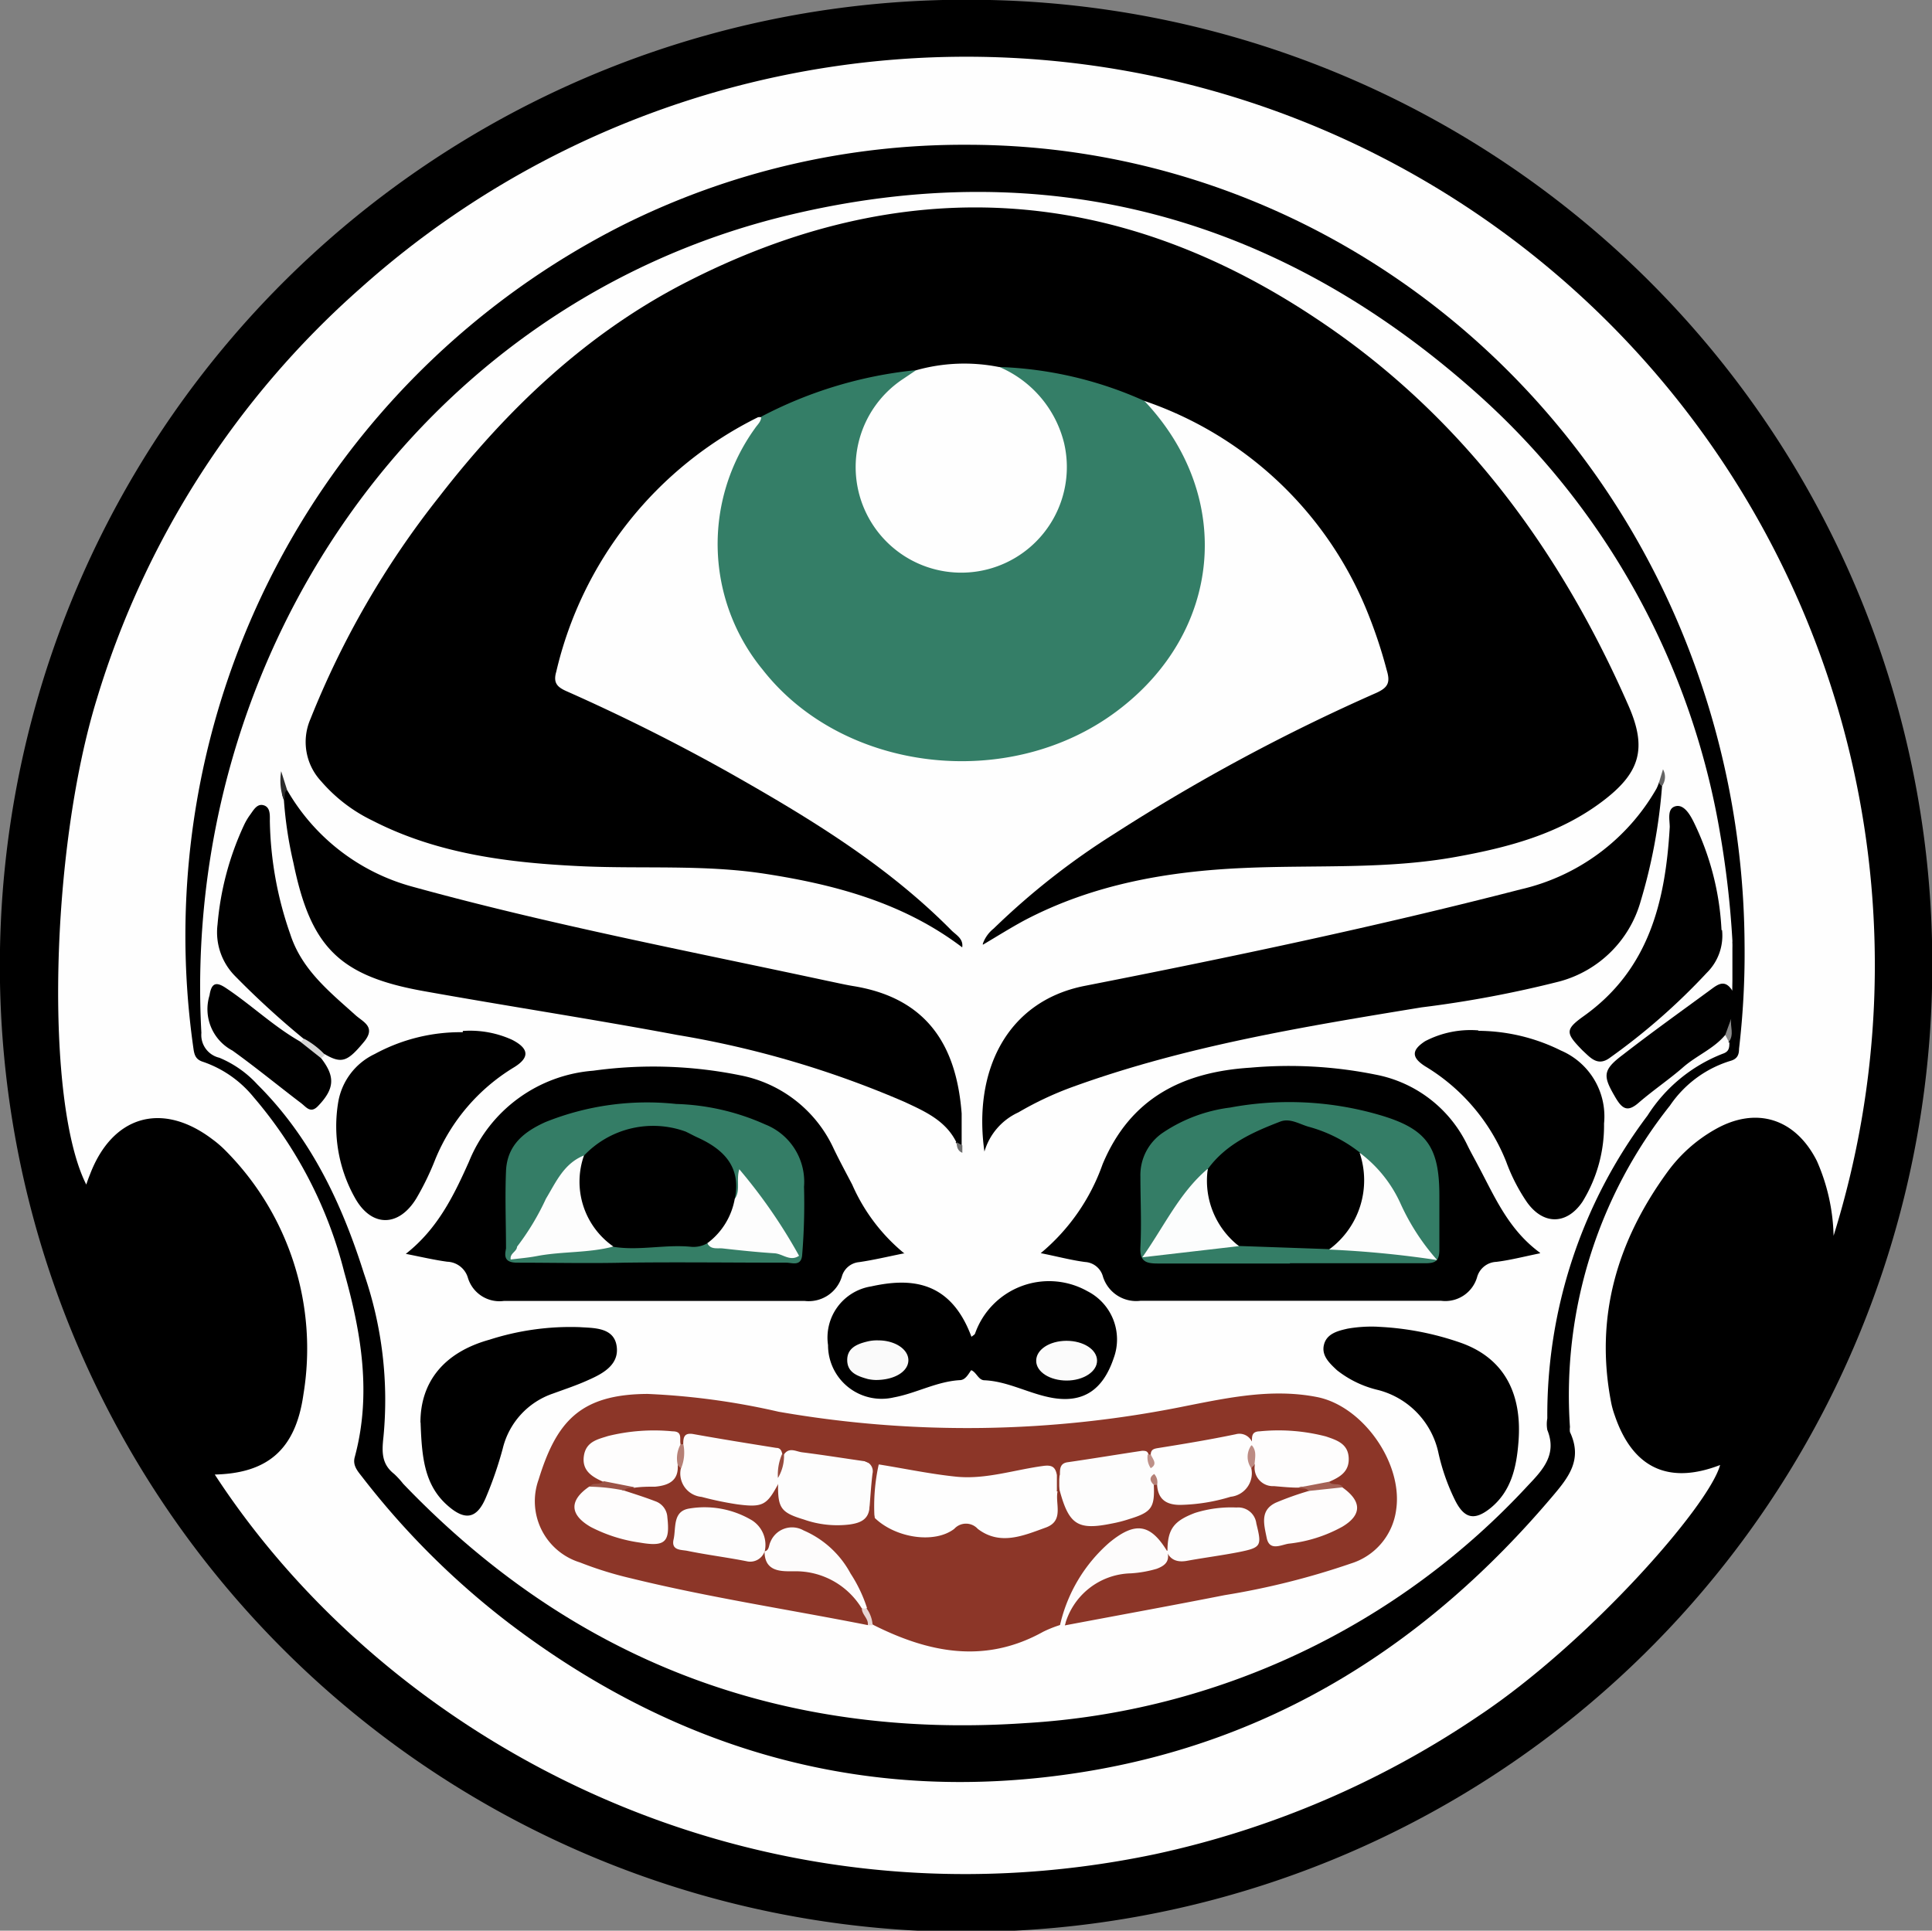 <svg xmlns="http://www.w3.org/2000/svg" xmlns:xlink="http://www.w3.org/1999/xlink" viewBox="0 0 139.97 139.89"><rect x="0" y="0" width="139.97" height="139.89" fill="#808080" stroke="none"/><defs><style>.cls-1{fill:none;}.cls-2{clip-path:url(#clip-path);}.cls-3{fill:#fefefe;}.cls-4{fill:#8b8b8b;}.cls-5{fill:#8c3628;}.cls-6{fill:#fdfcfc;}.cls-7{fill:#d5d5d5;}.cls-8{fill:#2c2c2c;}.cls-9{fill:#e7d5d3;}.cls-10{fill:#646464;}.cls-11{fill:#6e6e6e;}.cls-12{fill:#347e67;}.cls-13{fill:#fdfdfd;}.cls-14{fill:#fefdfd;}.cls-15{fill:#8d382b;}.cls-16{fill:#a56256;}.cls-17{fill:#9c5448;}.cls-18{fill:#bc8b83;}.cls-19{fill:#b68076;}.cls-20{fill:#964a3d;}.cls-21{fill:#b58177;}.cls-22{fill:#be9088;}.cls-23{fill:#8b3628;}.cls-24{fill:#347d66;}.cls-25{fill:#357e66;}.cls-26{fill:#fafafa;}.cls-27{fill:#fbfbfb;}.cls-28{fill:#fcfdfd;}</style><clipPath id="clip-path" transform="translate(-0.01 -0.01)"><rect class="cls-1" width="139.98" height="139.9"/></clipPath></defs><title>Asset 1</title><g id="Layer_2" data-name="Layer 2"><g id="Layer_1-2" data-name="Layer 1"><g class="cls-2"><path d="M140,70A70,70,0,1,1,71.15,0,69.81,69.81,0,0,1,140,70" transform="translate(-0.01 -0.01)"/><path class="cls-3" d="M132.85,89.55a14.18,14.18,0,0,0-1.21-5.42c-1.55-3.08-4.41-4-7.42-2.26a10.88,10.88,0,0,0-3.41,3.06c-3.64,5-5.27,10.5-4.08,16.68a6.24,6.24,0,0,0,.26.94c1.29,3.82,3.89,5.06,7.64,3.61-.83,3-9.57,12.91-17.51,18.19a66.88,66.88,0,0,1-23.39,10c-29.08,6.12-55.39-7.91-68.16-27.5,3.79-.09,5.85-1.77,6.42-5.79a20.36,20.36,0,0,0-5.67-17.71,7.8,7.8,0,0,0-.92-.79c-3.65-2.77-7.26-1.72-8.88,2.57-.09.22-.17.44-.26.71-3-5.93-2.64-24.14.77-35.2A64.57,64.57,0,0,1,26.14,20.88,65.82,65.82,0,0,1,132.85,89.55" transform="translate(-0.01 -0.01)"/><path d="M70.09,10.5c22.61,0,43,14,51.78,35.32a60.31,60.31,0,0,1,4.53,22.56A59.19,59.19,0,0,1,126,76c0,.43-.12.74-.63.88A8.18,8.18,0,0,0,121,80.11a33.74,33.74,0,0,0-7.25,23.3,1.38,1.38,0,0,0,0,.36c.94,2-.1,3.29-1.31,4.71-9,10.62-20.14,17.72-34,19.93C63.1,130.86,49.21,127,36.86,117.6A57.83,57.83,0,0,1,26.23,107c-.33-.42-.68-.82-.52-1.41,1.23-4.55.48-9-.76-13.4a31.22,31.22,0,0,0-6.58-12.7,8.1,8.1,0,0,0-3.64-2.54c-.52-.16-.64-.46-.71-1A57.67,57.67,0,0,1,45.15,16.31,55.19,55.19,0,0,1,70.09,10.5" transform="translate(-0.01 -0.01)"/><path class="cls-3" d="M125.3,75.52c0,.38,0,.68-.48.84a11.31,11.31,0,0,0-5.45,4.48,36.07,36.07,0,0,0-7.26,21.94,2.34,2.34,0,0,0,0,.84c.71,1.75-.29,2.86-1.38,4a53.85,53.85,0,0,1-36.42,17.24c-17.67,1.21-32.78-4.49-45.09-17.34a6.29,6.29,0,0,0-.65-.71c-.92-.72-.9-1.59-.78-2.68a28,28,0,0,0-1.41-11.84c-1.61-5.1-3.86-9.86-7.72-13.7a7.79,7.79,0,0,0-2.76-1.94,1.69,1.69,0,0,1-1.3-1.8c-1.5-27.38,15.79-52.77,42.42-59.22,18.88-4.57,35.71.08,50.12,13a54.93,54.93,0,0,1,17.5,31.84,68.38,68.38,0,0,1,.88,7.71c.11,1.25,0,2.5,0,3.9-1.07-.65-1.77,0-2.45.62-1.7,1.45-3.67,2.54-5.36,4-1,.9-1.12,1.4-.59,2.41.42.78.9,1,1.64.37,1.74-1.39,3.46-2.81,5.32-4,.3-.2.55-.49.94-.52s.29.34.21.6" transform="translate(-0.01 -0.01)"/><path d="M125,75c-.83,1-2.08,1.49-3.05,2.34s-2.18,1.67-3.22,2.57c-.78.68-1.17.48-1.66-.34-.93-1.58-1-2,.52-3.14,2.1-1.63,4.27-3.18,6.42-4.76.51-.38,1-.69,1.51.13V68.19a16.31,16.31,0,0,1-.09,5.66c-.23.36.06.9-.43,1.17" transform="translate(-0.01 -0.01)"/><path class="cls-4" d="M125,75c.14-.39.28-.78.43-1.18-.09.56.24,1.15-.17,1.68-.08-.17-.17-.33-.26-.5" transform="translate(-0.01 -0.01)"/><path d="M69.73,68.66c-4.25-3.23-9.21-4.56-14.37-5.35-4.35-.66-8.74-.34-13.1-.53C37,62.54,31.77,61.92,27,59.47a11.48,11.48,0,0,1-3.73-2.86,4.17,4.17,0,0,1-.77-4.5A64.16,64.16,0,0,1,31.83,36c4.89-6.31,10.6-11.76,17.72-15.45C65.28,12.42,80.7,13.3,95.38,23.1,105.79,30,113,39.75,118,51.16c1.36,3.11.82,4.87-1.92,6.93-3.12,2.35-6.79,3.32-10.55,4-5.09.93-10.25.58-15.39.81-5.53.24-10.94,1.18-15.92,3.8-1,.54-2,1.17-3,1.76-.34-.71.26-1,.63-1.42A58.15,58.15,0,0,1,82,59.2,147.77,147.77,0,0,1,99.27,50c.79-.37,1.09-.78.85-1.69C97.61,39,91.67,32.7,82.69,29.2a34.33,34.33,0,0,0-10.34-2.31,15.57,15.57,0,0,0-5.85.24,30.82,30.82,0,0,0-9.61,2.61c-.52.23-1,.48-1.55.68A27,27,0,0,0,40.73,48.29,1.25,1.25,0,0,0,41.55,50c3.58,1.62,7.12,3.35,10.56,5.25A90.64,90.64,0,0,1,66.62,64.8a35.65,35.65,0,0,1,2.77,2.73c.28.29.73.6.34,1.13" transform="translate(-0.01 -0.01)"/><path class="cls-3" d="M82.92,29.06A26.73,26.73,0,0,1,98.93,44a34.74,34.74,0,0,1,1.55,4.58c.27.89.08,1.25-.75,1.63a138,138,0,0,0-19,10.22A53,53,0,0,0,72,67.29a2.46,2.46,0,0,0-.81,1.17c-.44.46-.9.73-1.47.2.1-.65-.46-.91-.8-1.26C64.24,62.67,58.61,59.26,52.85,56q-5.74-3.22-11.78-5.9c-.68-.3-1-.6-.76-1.42A27.54,27.54,0,0,1,54.93,30.24a.93.93,0,0,1,.24,0c.31.51-.07.84-.31,1.2C49.78,38.83,52.77,48,60,52.26a18.48,18.48,0,0,0,9.75,2.64c8.31-.11,15.83-5.37,17-13.41a13.84,13.84,0,0,0-3.23-11.21c-.29-.36-.77-.64-.65-1.22" transform="translate(-0.01 -0.01)"/><path class="cls-5" d="M62.88,117.76c-5.71-1.13-11.49-2-17.15-3.39a26.42,26.42,0,0,1-3.7-1.15,4.64,4.64,0,0,1-3-6c1.29-4.19,3-6.19,7.9-6.21a52.21,52.21,0,0,1,9.49,1.29A79.42,79.42,0,0,0,86,101.87c3.09-.61,6.21-1.26,9.4-.64,3.34.64,6.26,4.79,5.76,8.17a4.71,4.71,0,0,1-3.26,3.89,55.43,55.43,0,0,1-9.17,2.3c-3.85.76-7.71,1.46-11.57,2.19a4.46,4.46,0,0,1,2.65-3.6,4.86,4.86,0,0,1,2.31-.58,3.28,3.28,0,0,0,2.54-1.16c2,.74,3.79,0,5.65-.43.47-.1.61-.51.54-1-.08-.62-.26-1.18-1-1.38a4.2,4.2,0,0,0-5.11,2.65c-.57.39-.68-.2-.87-.46a1.59,1.59,0,0,0-2.23-.51,6.18,6.18,0,0,0-2.44,2.12,25.59,25.59,0,0,0-2.38,4.32,8.75,8.75,0,0,0-1.23.49c-4.22,2.35-8.3,1.53-12.34-.51-.28-.36-.32-.85-.62-1.2-.87-1.74-1.7-3.51-3.36-4.68s-2-1.08-3.34.33c-.16.17-.32.4-.59.16a4.22,4.22,0,0,0-5.06-2.74c-.78.17-1,.75-1.06,1.43s.34.91.9,1.06a35,35,0,0,0,3.93.66c.54.08.88-.38,1.37-.35a3.2,3.2,0,0,0,2.67,1.17,5.06,5.06,0,0,1,4.46,2.87c.13.42.75.71.35,1.28" transform="translate(-0.01 -0.01)"/><path d="M120.42,57a39.25,39.25,0,0,1-1.55,8.32A8.36,8.36,0,0,1,113,71.12,80.76,80.76,0,0,1,103,73c-8.59,1.41-17.17,2.81-25.38,5.8a24,24,0,0,0-3.83,1.81,4.52,4.52,0,0,0-2.46,2.84c-.83-5.86,1.63-10.88,7.23-12,10.6-2.08,21.16-4.3,31.62-7a15.26,15.26,0,0,0,9.84-7.3,3,3,0,0,0,.18-.45c.21-.05.33,0,.23.25" transform="translate(-0.01 -0.01)"/><path d="M69.29,82.76c-.78-1.57-2.29-2.23-3.75-2.91A70.52,70.52,0,0,0,49.08,75C43,73.86,36.82,72.92,30.69,71.82s-8.17-3.21-9.42-9.28A28.94,28.94,0,0,1,20.58,58c-.06-.3-.34-.66.23-.75a15,15,0,0,0,9.06,7C39.83,67,50,68.94,60,71.09c.59.12,1.19.26,1.78.36,5.68.9,7.55,4.67,7.9,9.24,0,.76,0,1.54,0,2.31-.27.15-.33-.1-.44-.24" transform="translate(-0.01 -0.01)"/><path d="M111.58,90.82c-1.21.25-2.18.5-3.16.62a1.51,1.51,0,0,0-1.4,1.12,2.4,2.4,0,0,1-2.61,1.7c-7.26,0-14.52,0-21.77,0a2.52,2.52,0,0,1-2.72-1.74,1.43,1.43,0,0,0-1.3-1.07c-1-.13-2-.4-3.21-.64a14.78,14.78,0,0,0,4.48-6.44c2-4.79,5.79-6.69,10.71-7a31.59,31.59,0,0,1,9.05.5,9.31,9.31,0,0,1,6.68,5.14c.25.51.53,1,.79,1.5,1.19,2.23,2.17,4.59,4.46,6.27" transform="translate(-0.01 -0.01)"/><path d="M65.47,90.83c-1.18.24-2.19.48-3.22.63A1.43,1.43,0,0,0,61,92.51a2.51,2.51,0,0,1-2.71,1.76c-7.25,0-14.5,0-21.76,0a2.39,2.39,0,0,1-2.62-1.67,1.62,1.62,0,0,0-1.5-1.17c-.95-.13-1.89-.35-3-.57,2.32-1.82,3.49-4.25,4.58-6.69a10.59,10.59,0,0,1,9-6.58,31.62,31.62,0,0,1,10.63.33,9.42,9.42,0,0,1,6.8,5.34c.42.87.88,1.72,1.33,2.58a13.37,13.37,0,0,0,3.79,5" transform="translate(-0.01 -0.01)"/><path d="M70.36,99.3c-.21.31-.42.69-.79.71-1.69.09-3.17.95-4.8,1.25A3.88,3.88,0,0,1,60,97.47a3.75,3.75,0,0,1,3.12-4.25c2.72-.6,5.72-.54,7.27,3.65.09-.08.22-.14.26-.23a5.68,5.68,0,0,1,8.15-3.07,3.92,3.92,0,0,1,1.89,4.86c-.78,2.3-2.2,3.22-4.35,2.88-1.72-.28-3.26-1.21-5-1.29-.44,0-.57-.55-.94-.72" transform="translate(-0.01 -0.01)"/><path d="M33.54,74.71a7.35,7.35,0,0,1,3.57.64c1.25.64,1.28,1.3.13,2A14,14,0,0,0,31.55,84a19.94,19.94,0,0,1-1.37,2.83c-1.28,2.11-3.25,2.11-4.44,0a10.61,10.61,0,0,1-1.22-7,4.73,4.73,0,0,1,2.64-3.45,13,13,0,0,1,6.38-1.58" transform="translate(-0.01 -0.01)"/><path d="M107.1,74.7a13.58,13.58,0,0,1,6,1.43,5.19,5.19,0,0,1,3.12,5.29,10.53,10.53,0,0,1-1.56,5.66c-1.14,1.69-2.86,1.71-4.05,0a13.22,13.22,0,0,1-1.48-2.9,14.17,14.17,0,0,0-5.87-6.91c-1-.64-1-1.17,0-1.82a7.11,7.11,0,0,1,3.87-.78" transform="translate(-0.01 -0.01)"/><path d="M99.74,96.14a21,21,0,0,1,6.06,1.15c3.08,1.07,4.51,3.56,4.22,7.2-.14,1.81-.51,3.54-2,4.77-1.17.95-1.91.8-2.58-.52a15.15,15.15,0,0,1-1.21-3.42,6,6,0,0,0-4.36-4.59,7.59,7.59,0,0,1-3-1.44c-.53-.5-1.14-1.05-.94-1.85s1-1,1.71-1.16a10.08,10.08,0,0,1,2.17-.14" transform="translate(-0.01 -0.01)"/><path d="M30.47,103.08c0-2.93,1.69-5.08,5-6A19.21,19.21,0,0,1,42,96.17c1,.07,2.46,0,2.68,1.34s-.93,2-2,2.47c-.84.39-1.73.68-2.6,1a5.6,5.6,0,0,0-3.65,4,27.39,27.39,0,0,1-1.22,3.54c-.66,1.56-1.52,1.69-2.79.56-1.68-1.49-1.85-3.51-1.94-6" transform="translate(-0.01 -0.01)"/><path d="M22,75.27a61.93,61.93,0,0,1-5-4.58A4.51,4.51,0,0,1,15.77,67a21.3,21.3,0,0,1,1.92-7.21,4.5,4.5,0,0,1,.43-.73c.26-.35.51-.85,1-.7s.44.73.44,1.15a26,26,0,0,0,1.48,8.19c.83,2.57,2.83,4.16,4.72,5.86.55.5,1.52.85.62,1.94-1.18,1.42-1.6,1.62-2.85.89A2.08,2.08,0,0,1,22,75.27" transform="translate(-0.01 -0.01)"/><path d="M124.77,67.4a3.78,3.78,0,0,1-1.11,3.1,46.12,46.12,0,0,1-7,6.14c-.9.68-1.43,0-2-.52-1.22-1.25-1.29-1.5.08-2.48,4.75-3.38,5.93-8.33,6.24-13.7,0-.54-.21-1.34.41-1.51s1.07.62,1.34,1.17a20,20,0,0,1,2,7.8" transform="translate(-0.01 -0.01)"/><path d="M23.28,76.69c1,1.3,1,2.18-.22,3.45-.54.58-.86.09-1.21-.18-1.67-1.27-3.3-2.61-5-3.83a3.39,3.39,0,0,1-1.66-4c.14-.92.49-1,1.19-.53,1.85,1.23,3.46,2.79,5.4,3.89a2.45,2.45,0,0,1,1.5,1.19" transform="translate(-0.01 -0.01)"/><path class="cls-6" d="M76.8,117.79a11.24,11.24,0,0,1,3.57-6c1.9-1.57,3-1.37,4.22.65l0,0c.17.68-.14,1-.78,1.24a8.41,8.41,0,0,1-1.88.33,5.07,5.07,0,0,0-4.79,3.82H76.8" transform="translate(-0.01 -0.01)"/><path class="cls-7" d="M23.28,76.69l-1.5-1.19.26-.23a6.08,6.08,0,0,1,1.51,1.16l-.27.26" transform="translate(-0.01 -0.01)"/><path class="cls-8" d="M20.81,57.25c-.26.19-.11.51-.23.75a4.09,4.09,0,0,1-.2-2.11l.43,1.36" transform="translate(-0.01 -0.01)"/><path class="cls-9" d="M62.8,116.56a2.3,2.3,0,0,1,.43,1.21h-.35c.07-.47-.4-.74-.43-1.18a.22.22,0,0,1,.35,0" transform="translate(-0.01 -0.01)"/><path class="cls-10" d="M120.42,57l-.23-.25c.08-.28.17-.56.3-1a1.12,1.12,0,0,1-.07,1.21" transform="translate(-0.01 -0.01)"/><path class="cls-11" d="M69.29,82.76l.44.24,0,.54c-.35-.14-.41-.44-.41-.78" transform="translate(-0.01 -0.01)"/><path class="cls-12" d="M82.92,29.06c6.53,6.91,5.66,16.75-2,22.48-7.8,5.85-19.82,4.45-25.65-3a14.34,14.34,0,0,1-.56-17.5c.18-.27.45-.48.45-.84a30.68,30.68,0,0,1,11.2-3.37c0,.66-.65.76-1,1.07a7.13,7.13,0,0,0-2.85,7.26,7,7,0,0,0,5.41,5.75A7.31,7.31,0,0,0,73.49,27.6c-.42-.25-1-.33-1.08-1a27.91,27.91,0,0,1,10.51,2.46" transform="translate(-0.01 -0.01)"/><path class="cls-3" d="M72.41,26.6a8.1,8.1,0,0,1,4.69,5.51,7.65,7.65,0,1,1-11.62-4.67l.89-.6a12.86,12.86,0,0,1,6-.24" transform="translate(-0.01 -0.01)"/><path class="cls-3" d="M76.63,108.07c-.19.9.49,2.13-.85,2.62-1.63.59-3.31,1.33-4.93.1a1.15,1.15,0,0,0-1.71,0c-1.45,1.1-4.26.65-5.75-.79a8.31,8.31,0,0,1-.29-2.62,1.53,1.53,0,0,1,.59-1.26c1.88.3,3.75.7,5.64.89,2.11.2,4.16-.5,6.24-.78.63-.09.89.06,1,.61a1,1,0,0,1,0,1.22" transform="translate(-0.01 -0.01)"/><path class="cls-13" d="M63,109.29c-.09.87-.74,1.08-1.44,1.18a7.31,7.31,0,0,1-3.31-.36c-1.65-.5-1.89-.82-1.87-2.54a.59.59,0,0,1-.17-.5,3.74,3.74,0,0,1,.6-1.68c.38-.55.88-.2,1.32-.15,1.51.19,3,.43,4.54.65.3.16.73.17.67.69a8,8,0,0,1-.34,2.71" transform="translate(-0.01 -0.01)"/><path class="cls-13" d="M83.6,107.58c.08,1.66-.16,2-1.76,2.49a9.62,9.62,0,0,1-1.28.33c-2.44.5-3.09.1-3.76-2.33a2.11,2.11,0,0,1,0-1.22c0-.4,0-.81.55-.89,1.8-.26,3.6-.56,5.4-.83.21,0,.4,0,.46.25a2.15,2.15,0,0,1,.44.83,1.66,1.66,0,0,1,.15.61,4.87,4.87,0,0,1-.15.76" transform="translate(-0.01 -0.01)"/><path class="cls-14" d="M56.37,107.1v.47c-.81,1.5-1.11,1.68-2.94,1.44a23.37,23.37,0,0,1-2.59-.54,1.7,1.7,0,0,1-1.5-2.08c0-.59-.3-1.2.17-1.75,0-.49.07-.84.74-.72,2,.36,4,.68,6,1,.31,0,.39.22.44.47a7.55,7.55,0,0,1-.29,1.71" transform="translate(-0.01 -0.01)"/><path class="cls-3" d="M83.63,106.81l-.25-.39c.25-.34-.2-.69,0-1,0-.38.22-.44.54-.49,1.88-.3,3.75-.61,5.62-1a1,1,0,0,1,1.15.5.57.57,0,0,1,.15.3c0,.56-.23,1.09-.18,1.65a1.71,1.71,0,0,1-1.49,2.08,13.34,13.34,0,0,1-3.66.59c-1,0-1.61-.4-1.67-1.46a1.12,1.12,0,0,1-.21-.79" transform="translate(-0.01 -0.01)"/><path class="cls-14" d="M43.7,107.37c-.81-.36-1.54-.81-1.39-1.86s1-1.21,1.75-1.45a13.87,13.87,0,0,1,4.68-.34c.76,0,.48.57.58.94a2.55,2.55,0,0,1-.21,1.49c.08,1.16-.68,1.49-1.63,1.58-.51,0-1,0-1.54.08-.72-.31-1.64.44-2.24-.44" transform="translate(-0.01 -0.01)"/><path class="cls-14" d="M90.71,104.74c0-.1,0-.2,0-.3,0-.38,0-.71.56-.72a13.61,13.61,0,0,1,4.8.37c.76.26,1.59.51,1.65,1.53s-.63,1.41-1.4,1.75c-.6.88-1.52.14-2.24.43-.59,0-1.18-.06-1.77-.11a1.33,1.33,0,0,1-1.39-1.55c-.36-.42-.13-.93-.19-1.4" transform="translate(-0.01 -0.01)"/><path class="cls-13" d="M84.59,112.42c0-1.63.47-2.21,2-2.79a8.67,8.67,0,0,1,3-.39,1.32,1.32,0,0,1,1.44,1.16c.4,1.62.37,1.74-1.27,2.07-1.23.24-2.47.4-3.69.62-.7.14-1.26,0-1.55-.69l0,0" transform="translate(-0.01 -0.01)"/><path class="cls-13" d="M55.4,112.44a1.11,1.11,0,0,1-1.31.69c-1.42-.28-2.87-.46-4.28-.75-.42-.09-1.19,0-1-.83s-.09-2.06,1.16-2.24a6.7,6.7,0,0,1,4.54.87,2.11,2.11,0,0,1,.89,2.29Z" transform="translate(-0.01 -0.01)"/><path class="cls-14" d="M97.26,107.78c1.42,1,1.43,2,0,2.85a10.3,10.3,0,0,1-3.89,1.23c-.54.08-1.39.57-1.59-.42s-.5-2,.66-2.55a21.86,21.86,0,0,1,2.39-.85,3.24,3.24,0,0,1,2.44-.26" transform="translate(-0.01 -0.01)"/><path class="cls-14" d="M45.19,108c.76.25,1.53.49,2.28.78a1.3,1.3,0,0,1,.89,1.18c.2,1.79-.16,2.14-2,1.82a11.08,11.08,0,0,1-3.55-1.13c-1.54-.89-1.57-1.92-.12-2.92a3.36,3.36,0,0,1,2.45.27" transform="translate(-0.01 -0.01)"/><path class="cls-6" d="M62.8,116.56l-.35,0a5.6,5.6,0,0,0-4.91-2.7c-.86,0-2.14.09-2.14-1.44l0,0c.35-.08.3-.44.42-.67a1.69,1.69,0,0,1,2.41-.85,7,7,0,0,1,3.4,3.12,10.37,10.37,0,0,1,1.19,2.49" transform="translate(-0.01 -0.01)"/><path class="cls-15" d="M63,109.29c.07-.83.12-1.67.22-2.5a.74.74,0,0,0-.55-.9,1.6,1.6,0,0,1,1,.24,14,14,0,0,0-.3,3.88l-.39-.72" transform="translate(-0.01 -0.01)"/><path class="cls-16" d="M97.26,107.78l-2.44.26c-.19-.27-.51-.14-.76-.24l2.24-.43c.23.35.75,0,1,.41" transform="translate(-0.01 -0.01)"/><path class="cls-17" d="M45.19,108a13.41,13.41,0,0,0-2.45-.27c.22-.37.73-.06,1-.4l2.24.44c-.25.08-.56,0-.75.23" transform="translate(-0.01 -0.01)"/><path class="cls-18" d="M90.71,104.74c.37.43.21.92.19,1.4l-.24.25a1.43,1.43,0,0,1,0-1.65" transform="translate(-0.01 -0.01)"/><path class="cls-19" d="M49.11,106.15a2.08,2.08,0,0,1,.21-1.49l.2,0a3,3,0,0,1-.17,1.75l-.24-.24" transform="translate(-0.01 -0.01)"/><path class="cls-20" d="M56.37,107.1a3.73,3.73,0,0,1,.29-1.71.38.38,0,0,1,.15,0,3.12,3.12,0,0,1-.44,1.71" transform="translate(-0.01 -0.01)"/><path class="cls-21" d="M83.63,106.81a.88.88,0,0,1,.21.79l-.24,0c-.27-.27-.35-.53,0-.77" transform="translate(-0.01 -0.01)"/><path class="cls-22" d="M83.38,105.39c.13.34.53.69,0,1a1.37,1.37,0,0,1-.22-1,.34.34,0,0,0,.22,0" transform="translate(-0.01 -0.01)"/><path class="cls-23" d="M76.75,106.85c0,.41,0,.81,0,1.22h-.17l0-1.22h.15" transform="translate(-0.01 -0.01)"/><path class="cls-24" d="M93.47,91.56c-3.2,0-6.4,0-9.59,0-.9,0-1.3-.18-1.25-1.2.09-1.69,0-3.4,0-5.1a3.71,3.71,0,0,1,1.66-3.2,11.25,11.25,0,0,1,4.84-1.8,23.35,23.35,0,0,1,10.8.53c3.44,1,4.36,2.3,4.36,5.86,0,1.3,0,2.6,0,3.89,0,.83-.28,1-1,1-3.28,0-6.55,0-9.83,0" transform="translate(-0.01 -0.01)"/><path class="cls-24" d="M36.67,90.56c0-1.9-.08-3.8,0-5.7S38,82,39.53,81.31A19.76,19.76,0,0,1,49,80a16.92,16.92,0,0,1,6.44,1.48A4.47,4.47,0,0,1,58.26,86,45.3,45.3,0,0,1,58.12,91a.3.3,0,0,1-.31.08c-1.17-1.43-2-3.1-3.14-4.53-.27-.34-.53-.7-.8-1-.37.41.23,1.29-.73,1.36a1,1,0,0,1-.22-.8c.26-1.56-.68-2.37-1.86-3L51,83c-3.16-1.87-5.33-1.63-8.54.93a6,6,0,0,0-2.3,2.6c-.59,1-1.13,2-1.69,3.08a2.25,2.25,0,0,1-.91,1c-.28.13-.56.26-.85,0" transform="translate(-0.01 -0.01)"/><path class="cls-25" d="M57.9,91h.22c-.1.78-.73.5-1.14.5-3.92,0-7.84-.05-11.75,0-2.58.06-5.15,0-7.73,0-.78,0-1-.29-.83-1l.8-.22a.52.52,0,0,1-.39.73,39.65,39.65,0,0,1,7.44-.94c2.21-.11,4.43-.2,6.65-.22,1.43.46,2.95.25,4.41.54A11.79,11.79,0,0,1,57.9,91" transform="translate(-0.01 -0.01)"/><path class="cls-26" d="M63.46,100a3.06,3.06,0,0,1-.58-.07c-.71-.2-1.47-.45-1.49-1.34s.69-1.19,1.42-1.37a2.94,2.94,0,0,1,.83-.09c1.23,0,2.2.66,2.18,1.46s-1,1.41-2.36,1.41" transform="translate(-0.01 -0.01)"/><path class="cls-27" d="M77.27,97.16c1.22,0,2.21.62,2.22,1.43s-1,1.45-2.2,1.45-2.2-.61-2.21-1.42.94-1.45,2.19-1.46" transform="translate(-0.01 -0.01)"/><path d="M87.51,84.72c1.32-1.82,3.27-2.68,5.27-3.45.68-.25,1.34.17,2,.37a10.43,10.43,0,0,1,3.75,1.88c1.39,1.88.16,6.37-2.19,7l-6.55-.23a4.48,4.48,0,0,1-2.26-5.58" transform="translate(-0.01 -0.01)"/><path class="cls-13" d="M96.32,90.53a6.22,6.22,0,0,0,2.19-7,9.44,9.44,0,0,1,2.94,3.63,16.32,16.32,0,0,0,2.68,4.15,73.78,73.78,0,0,0-7.81-.76" transform="translate(-0.01 -0.01)"/><path class="cls-28" d="M87.51,84.72a6,6,0,0,0,2.26,5.58l-7,.81c1.61-2.29,2.69-4.67,4.71-6.39" transform="translate(-0.01 -0.01)"/><path d="M51.24,90.1a2,2,0,0,1-1.15.25c-1.88-.19-3.76.3-5.64,0a1,1,0,0,1-.78-.25,6.11,6.11,0,0,1-1.86-5.55,1.47,1.47,0,0,1,.5-.8A6.9,6.9,0,0,1,49.68,82c.3.14.58.3.87.43,1.94.88,3.18,2.17,2.69,4.49a3,3,0,0,1-2,3.22" transform="translate(-0.01 -0.01)"/><path class="cls-13" d="M42.32,83.73a5.72,5.72,0,0,0,2.13,6.6c-1.81.48-3.71.34-5.54.69-.62.12-1.26.17-1.9.25-.08-.45.44-.56.46-.93a18.28,18.28,0,0,0,2.09-3.47c.73-1.21,1.3-2.56,2.76-3.14" transform="translate(-0.01 -0.01)"/><path class="cls-13" d="M51.24,90.1a5.11,5.11,0,0,0,2-3.22c.44-.61.09-1.33.33-2.15A38.45,38.45,0,0,1,57.9,91c-.64.44-1.18-.14-1.77-.18-1.25-.08-2.49-.21-3.74-.35-.4-.05-.91.12-1.15-.41" transform="translate(-0.01 -0.01)"/></g></g></g></svg>